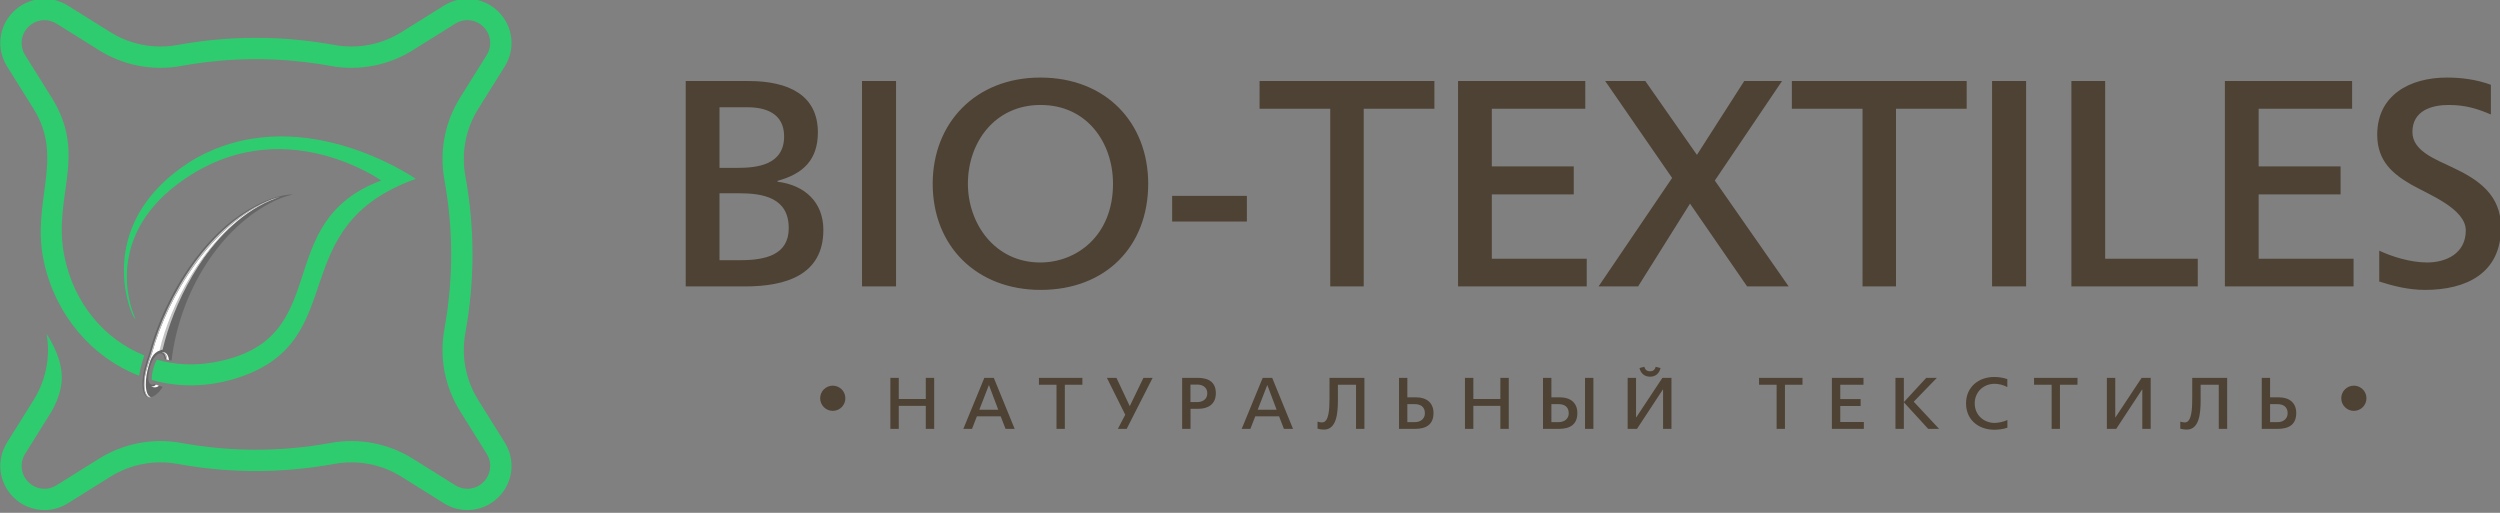 <?xml version="1.0" encoding="UTF-8" standalone="no"?>
<!DOCTYPE svg PUBLIC "-//W3C//DTD SVG 1.1//EN" "http://www.w3.org/Graphics/SVG/1.1/DTD/svg11.dtd">
<svg width="100%" height="100%" viewBox="0 0 546 112" version="1.1" xmlns="http://www.w3.org/2000/svg" xmlns:xlink="http://www.w3.org/1999/xlink" xml:space="preserve" style="fill-rule:evenodd;clip-rule:evenodd;stroke-linejoin:round;stroke-miterlimit:1.414;">
    <rect x="0" y="0" width="546" height="112" fill="#808080" stroke="none"/>
    <g transform="matrix(1.404,0,0,1.404,-217.201,-764.265)">
        <path d="M233.221,613.185L229.09,606.576C227.141,603.457 226.431,599.747 227.091,596.129L225.462,595.832L227.092,596.125C228.569,588.032 228.569,579.824 227.091,571.731C226.431,568.112 227.141,564.402 229.09,561.284L233.221,554.674C234.924,551.949 234.526,548.458 232.254,546.186C229.981,543.913 226.491,543.515 223.765,545.219L217.161,549.347C214.043,551.296 210.333,552.006 206.702,551.343C198.612,549.866 190.407,549.867 182.325,551.342C182.322,551.342 182.306,551.345 182.303,551.345C178.686,552.006 174.976,551.296 171.858,549.347L165.253,545.219C162.528,543.516 159.038,543.913 156.765,546.185C154.493,548.458 154.095,551.949 155.798,554.674L159.929,561.283C164.813,569.097 159.457,575.744 161.55,585.16C163.388,593.425 169.042,599.978 176.341,602.794C176.483,601.719 176.809,600.667 177.145,599.634C170.996,597.169 166.221,591.598 164.722,584.243C162.815,574.881 168.435,568.642 162.738,559.528L158.607,552.918C157.727,551.509 157.932,549.703 159.108,548.528C159.796,547.84 160.699,547.484 161.613,547.484C162.261,547.484 162.913,547.663 163.498,548.028L170.102,552.156C173.922,554.543 178.466,555.413 182.89,554.605C182.893,554.605 182.909,554.602 182.912,554.602C190.607,553.197 198.412,553.197 206.121,554.604C210.552,555.413 215.096,554.543 218.916,552.156L225.521,548.028C226.93,547.147 228.736,547.353 229.911,548.528C231.087,549.703 231.292,551.509 230.411,552.918L226.28,559.528C223.893,563.348 223.023,567.893 223.832,572.325C225.238,580.024 225.238,587.832 223.832,595.532L223.832,595.535C223.023,599.967 223.893,604.511 226.28,608.331L230.411,614.941C231.292,616.351 231.087,618.156 229.912,619.332C228.736,620.507 226.931,620.713 225.521,619.832L218.912,615.7C215.092,613.313 210.547,612.444 206.111,613.253C198.413,614.659 190.606,614.659 182.904,613.252C178.472,612.443 173.928,613.312 170.107,615.7L163.498,619.831C162.088,620.713 160.283,620.507 159.108,619.331C157.932,618.156 157.727,616.351 158.608,614.941L162.739,608.331C164.745,604.646 165.19,601.449 161.954,596.278C162.568,599.848 161.852,603.5 159.929,606.576L155.798,613.185C154.095,615.911 154.493,619.401 156.765,621.674C158.095,623.004 159.843,623.692 161.61,623.692C162.862,623.692 164.123,623.347 165.253,622.641L171.863,618.51C174.981,616.56 178.691,615.851 182.313,616.512C190.406,617.99 198.613,617.99 206.71,616.511C210.327,615.851 214.037,616.56 217.156,618.509L223.766,622.641C226.491,624.344 229.981,623.946 232.254,621.674C234.526,619.401 234.924,615.911 233.221,613.185ZM177.347,603.155C177.387,603.169 177.428,603.182 177.469,603.195C177.597,602.122 177.914,601.072 178.249,600.042L178.211,600.03C178.147,600.122 178.084,600.221 178.023,600.326C177.767,600.771 177.309,602.179 177.347,603.155ZM178.318,603.453C182.535,604.644 187.203,604.621 191.946,603.033C209.52,597.148 198.62,579.566 219.381,572.175C219.381,572.175 201.001,559.315 184.315,569.474C169.631,578.859 174.621,592.193 175.5,593.638C175.555,593.729 175.645,593.856 175.769,594.014L175.78,593.998L175.791,593.982C174.546,591.354 170.949,579.734 184.803,571.299C199.696,562.232 214.008,572.429 214.008,572.429C196.393,579.001 207.157,597.245 188.019,600.703C184.932,601.261 181.913,601.093 179.116,600.307C179.072,600.374 179.029,600.443 178.988,600.516C178.721,600.977 178.238,602.476 178.318,603.453Z" style="fill:rgb(46,204,110);"/>
    </g>
    <g transform="matrix(1.404,0,0,1.404,-217.201,-764.265)">
        <path d="M176.86,604.159C176.876,605.205 177.139,605.939 177.642,606.103C178.409,606.353 179.291,605.664 180.011,604.528C179.583,604.402 179.16,604.26 178.741,604.105C178.569,604.194 178.402,604.221 178.252,604.172C177.23,603.838 178.057,601.046 178.438,600.385C178.872,599.634 179.413,599.195 179.831,599.332C180.106,599.422 180.273,599.748 180.329,600.207C180.678,600.298 181.031,600.378 181.388,600.447C182.632,589.763 188.975,579.639 197.397,575.602C198.972,574.847 200.221,574.625 200.221,574.625C200.199,574.581 199.905,574.589 199.555,574.629C196.257,575.004 192.514,577.211 190.021,579.317C184.024,584.381 179.742,592.444 177.932,599.2C177.409,600.803 176.832,602.449 176.86,604.159Z" style="fill:rgb(102,102,102);"/>
    </g>
    <g transform="matrix(1.404,0,0,1.404,-217.201,-764.265)">
        <path d="M178.043,606.152C178.084,606.149 178.125,606.145 178.168,606.136C177.664,605.972 177.402,605.237 177.385,604.191C177.37,603.221 177.549,602.27 177.803,601.336C178.065,600.372 178.403,599.261 179.663,598.814C181.526,590.722 188.043,578.724 197.619,575.186L197.644,575.176L197.619,575.185C197.846,575.093 198.073,575.005 198.303,574.923L198.304,574.923L197.05,575.34C187.587,579.164 180.805,590.418 178.35,599.247C177.812,600.845 177.143,602.486 177.154,604.195C177.161,605.241 177.473,606.063 177.994,606.147C178.01,606.149 178.027,606.15 178.043,606.152ZM180.703,600.306C180.774,600.321 180.864,600.338 180.978,600.362C180.96,599.975 180.75,599.242 180.197,599.136C180.096,599.103 179.988,599.104 179.876,599.134C179.945,599.118 180.063,599.142 180.13,599.166C180.533,599.317 180.697,599.923 180.703,600.306Z" style="fill:rgb(254,254,254);"/>
    </g>
    <g transform="matrix(1.404,0,0,1.404,-217.201,-764.265)">
        <path d="M178.226,604.458C178.609,604.499 178.818,604.368 178.949,604.175L179.409,604.33L179.4,604.342C179.191,604.614 178.687,604.704 178.226,604.458Z" style="fill:rgb(254,254,254);"/>
    </g>
    <g transform="matrix(1.404,0,0,1.404,-217.201,-764.265)">
        <path d="M177.841,606.147C177.908,606.155 177.975,606.156 178.043,606.152C178.027,606.15 178.01,606.149 177.994,606.147C177.473,606.063 177.161,605.241 177.154,604.195C177.143,602.486 177.812,600.845 178.35,599.247C180.805,590.418 187.587,579.164 197.05,575.34C187.362,578.932 180.697,590.259 178.196,599.247C177.658,600.845 177.066,602.486 177.077,604.195C177.084,605.241 177.339,605.977 177.841,606.147ZM180.549,600.267C180.584,600.277 180.633,600.29 180.703,600.306C180.697,599.923 180.533,599.317 180.13,599.166C180.061,599.141 179.939,599.117 179.87,599.136L179.895,599.144C180.379,599.242 180.521,599.903 180.549,600.267Z" style="fill:rgb(194,194,194);"/>
    </g>
    <g transform="matrix(1.404,0,0,1.404,-217.201,-764.265)">
        <path d="M179.518,598.87C179.565,598.85 179.765,598.763 179.999,598.747C181.591,591.831 186.248,582.13 193.644,577.227C186.179,582.084 181.134,591.908 179.518,598.87Z" style="fill:rgb(194,194,194);"/>
    </g>
    <g transform="matrix(1.404,0,0,1.404,-217.201,-764.265)">
        <path d="M282.779,580.108C282.779,575.845 279.952,573.152 275.643,572.613L275.643,572.479C279.638,571.402 281.926,569.203 281.926,564.94C281.926,559.15 277.394,556.951 271.111,556.951L261.372,556.951L261.372,588.904L270.572,588.904C276.9,588.904 282.779,587.154 282.779,580.108ZM276.676,565.568C276.676,570.056 272.367,570.459 269.45,570.459L266.623,570.459L266.623,561.035L270.976,561.035C273.669,561.035 276.676,561.888 276.676,565.568ZM277.394,579.839C277.394,584.012 273.759,584.82 269.899,584.82L266.623,584.82L266.623,574.409L269.585,574.409C273.399,574.409 277.394,575.082 277.394,579.839ZM333.311,572.928C333.311,563.503 326.804,556.413 316.527,556.413C306.474,556.413 299.788,563.458 299.788,572.928C299.788,582.711 306.699,589.443 316.572,589.443C326.759,589.443 333.311,582.621 333.311,572.928ZM327.836,572.928C327.836,581.095 322.092,585.179 316.527,585.179C309.436,585.179 305.263,579.121 305.263,572.928C305.263,566.555 309.391,560.676 316.572,560.676C323.842,560.676 327.836,566.6 327.836,572.928ZM348.66,578.807L348.66,574.813L337.036,574.813L337.036,578.807L348.66,578.807ZM377.83,561.259L377.83,556.951L350.634,556.951L350.634,561.259L361.629,561.259L361.629,588.904L366.835,588.904L366.835,561.259L377.83,561.259ZM401.526,588.904L401.526,584.596L386.761,584.596L386.761,574.588L399.506,574.588L399.506,570.235L386.761,570.235L386.761,561.259L401.301,561.259L401.301,556.951L381.51,556.951L381.51,588.904L401.526,588.904ZM417.592,576.024L426.478,588.904L432.94,588.904L421.452,572.434L431.908,556.951L426.029,556.951L418.669,568.44L410.636,556.951L404.398,556.951L414.81,572.03L403.366,588.904L409.514,588.904L417.592,576.024ZM460.63,561.259L460.63,556.951L433.434,556.951L433.434,561.259L444.429,561.259L444.429,588.904L449.635,588.904L449.635,561.259L460.63,561.259ZM496.577,588.904L496.577,584.596L482.171,584.596L482.171,556.951L476.92,556.951L476.92,588.904L496.577,588.904ZM520.811,588.904L520.811,584.596L506.046,584.596L506.046,574.588L518.792,574.588L518.792,570.235L506.046,570.235L506.046,561.259L520.586,561.259L520.586,556.951L500.796,556.951L500.796,588.904L520.811,588.904ZM543.744,579.749C543.744,574.678 540.288,572.299 536.159,570.37C533.512,569.113 529.966,567.812 529.966,564.894C529.966,561.484 533.063,560.676 535.621,560.676C538.224,560.676 540.064,561.259 542.173,562.157L542.173,557.535C539.974,556.727 537.595,556.413 535.352,556.413C529.428,556.413 524.491,559.24 524.491,565.298C524.491,569.472 527.004,571.447 529.787,573.062C532.434,574.588 538.268,576.787 538.268,580.198C538.268,583.833 535.127,585.179 532.255,585.179C529.562,585.179 526.6,584.192 524.805,583.339L524.805,588.141C527.049,588.859 529.383,589.443 531.941,589.443C538.313,589.443 543.744,586.885 543.744,579.749ZM294.088,588.904L294.088,556.951L288.793,556.951L288.793,588.904L294.088,588.904ZM469.875,588.904L469.875,556.951L464.579,556.951L464.579,588.904L469.875,588.904Z" style="fill:rgb(77,66,51);fill-rule:nonzero;"/>
    </g>
    <g transform="matrix(1.404,0,0,1.404,-217.201,-764.265)">
        <path d="M300.018,611.062L300.018,603.123L298.713,603.123L298.713,606.412L294.509,606.412L294.509,603.123L293.204,603.123L293.204,611.062L294.509,611.062L294.509,607.483L298.713,607.483L298.713,611.062L300.018,611.062ZM312.538,611.062L309.293,603.123L307.821,603.123L304.554,611.062L305.903,611.062L306.661,609.111L310.363,609.111L311.122,611.062L312.538,611.062ZM309.984,608.085L307.04,608.085L308.523,604.26L308.546,604.26L309.984,608.085ZM323.073,604.193L323.073,603.123L316.316,603.123L316.316,604.193L319.048,604.193L319.048,611.062L320.341,611.062L320.341,604.193L323.073,604.193ZM333.999,603.123L332.572,603.123L330.442,607.527L328.368,603.123L326.885,603.123L329.739,608.865L328.591,611.062L329.962,611.062L333.999,603.123ZM343.832,605.531C343.832,603.769 342.695,603.123 340.966,603.123L338.591,603.123L338.591,611.062L339.896,611.062L339.896,607.94L341.089,607.94C342.65,607.94 343.832,607.204 343.832,605.531ZM342.505,605.52C342.505,606.591 341.624,606.892 340.933,606.892L339.885,606.892L339.885,604.171L340.966,604.171C341.714,604.171 342.505,604.561 342.505,605.52ZM355.84,611.062L352.595,603.123L351.123,603.123L347.855,611.062L349.205,611.062L349.963,609.111L353.665,609.111L354.423,611.062L355.84,611.062ZM353.286,608.085L350.342,608.085L351.825,604.26L351.848,604.26L353.286,608.085ZM366.944,611.062L366.944,603.123L361.513,603.123L361.513,606.289C361.513,607.918 361.435,610.059 360.365,610.059C360.153,610.059 359.874,610.014 359.651,609.936L359.651,611.029C359.93,611.118 360.309,611.174 360.655,611.174C362.573,611.174 362.818,608.732 362.818,606.669L362.818,604.193L365.639,604.193L365.639,611.062L366.944,611.062ZM377.691,608.598C377.691,606.948 376.554,606.156 374.981,606.156L373.621,606.156L373.621,603.123L372.327,603.123L372.327,611.062L374.803,611.062C376.598,611.062 377.691,610.349 377.691,608.598ZM376.353,608.631C376.353,609.59 375.55,610.014 374.803,610.014L373.621,610.014L373.621,607.215L374.792,607.215C375.584,607.215 376.353,607.561 376.353,608.631ZM389.398,611.062L389.398,603.123L388.093,603.123L388.093,606.412L383.889,606.412L383.889,603.123L382.584,603.123L382.584,611.062L383.889,611.062L383.889,607.483L388.093,607.483L388.093,611.062L389.398,611.062ZM402.565,611.062L402.565,603.123L401.26,603.123L401.26,611.062L402.565,611.062ZM400.067,608.598C400.067,606.948 398.929,606.156 397.357,606.156L396.03,606.156L396.03,603.123L394.725,603.123L394.725,611.062L397.179,611.062C398.974,611.062 400.067,610.349 400.067,608.598ZM398.729,608.631C398.729,609.59 397.926,610.014 397.179,610.014L396.03,610.014L396.03,607.215L397.168,607.215C397.959,607.215 398.729,607.561 398.729,608.631ZM414.706,611.062L414.706,603.123L413.301,603.123L409.231,609.267L409.197,609.267L409.197,603.123L407.893,603.123L407.893,611.062L409.342,611.062L413.368,604.94L413.401,604.94L413.401,611.062L414.706,611.062ZM413.011,601.595L412.253,601.405C412.13,601.907 411.807,602.108 411.372,602.108C410.937,602.108 410.602,601.896 410.491,601.405L409.733,601.595C409.933,602.454 410.524,602.944 411.383,602.944C412.219,602.944 412.81,602.454 413.011,601.595ZM435.091,604.193L435.091,603.123L428.333,603.123L428.333,604.193L431.065,604.193L431.065,611.062L432.359,611.062L432.359,604.193L435.091,604.193ZM444.634,611.062L444.634,609.992L440.965,609.992L440.965,607.505L444.132,607.505L444.132,606.423L440.965,606.423L440.965,604.193L444.579,604.193L444.579,603.123L439.661,603.123L439.661,611.062L444.634,611.062ZM456.341,611.062L452.393,606.836L455.995,603.123L454.344,603.123L450.888,606.869L450.854,606.869L450.854,603.123L449.549,603.123L449.549,611.062L450.854,611.062L450.854,606.959L450.888,606.959L454.645,611.062L456.341,611.062ZM466.965,610.873L466.965,609.68C466.497,609.925 465.583,610.137 464.992,610.137C463.297,610.137 461.88,608.921 461.88,607.092C461.88,605.353 463.207,604.048 464.992,604.048C465.605,604.048 466.408,604.249 466.954,604.561L466.954,603.323C466.352,603.1 465.56,602.989 464.925,602.989C462.46,602.989 460.531,604.572 460.531,607.092C460.531,609.713 462.527,611.196 464.936,611.196C465.549,611.196 466.385,611.096 466.965,610.873ZM477.869,604.193L477.869,603.123L471.111,603.123L471.111,604.193L473.843,604.193L473.843,611.062L475.137,611.062L475.137,604.193L477.869,604.193ZM489.252,611.062L489.252,603.123L487.847,603.123L483.777,609.267L483.743,609.267L483.743,603.123L482.438,603.123L482.438,611.062L483.888,611.062L487.914,604.94L487.947,604.94L487.947,611.062L489.252,611.062ZM501.148,611.062L501.148,603.123L495.717,603.123L495.717,606.289C495.717,607.918 495.639,610.059 494.569,610.059C494.357,610.059 494.078,610.014 493.855,609.936L493.855,611.029C494.134,611.118 494.513,611.174 494.859,611.174C496.777,611.174 497.022,608.732 497.022,606.669L497.022,604.193L499.843,604.193L499.843,611.062L501.148,611.062ZM511.895,608.598C511.895,606.948 510.758,606.156 509.186,606.156L507.825,606.156L507.825,603.123L506.531,603.123L506.531,611.062L509.007,611.062C510.802,611.062 511.895,610.349 511.895,608.598ZM510.557,608.631C510.557,609.59 509.754,610.014 509.007,610.014L507.825,610.014L507.825,607.215L508.996,607.215C509.788,607.215 510.557,607.561 510.557,608.631Z" style="fill:rgb(77,66,51);fill-rule:nonzero;"/>
    </g>
    <g transform="matrix(1.404,0,0,1.404,-217.201,-764.265)">
        <path d="M284.243,604.34C285.326,604.34 286.204,605.218 286.204,606.3C286.204,607.383 285.326,608.261 284.243,608.261C283.161,608.261 282.283,607.383 282.283,606.3C282.283,605.218 283.161,604.34 284.243,604.34ZM520.858,604.34C521.94,604.34 522.818,605.218 522.818,606.3C522.818,607.383 521.94,608.261 520.858,608.261C519.775,608.261 518.897,607.383 518.897,606.3C518.897,605.218 519.775,604.34 520.858,604.34Z" style="fill:rgb(77,66,51);"/>
    </g>
</svg>
